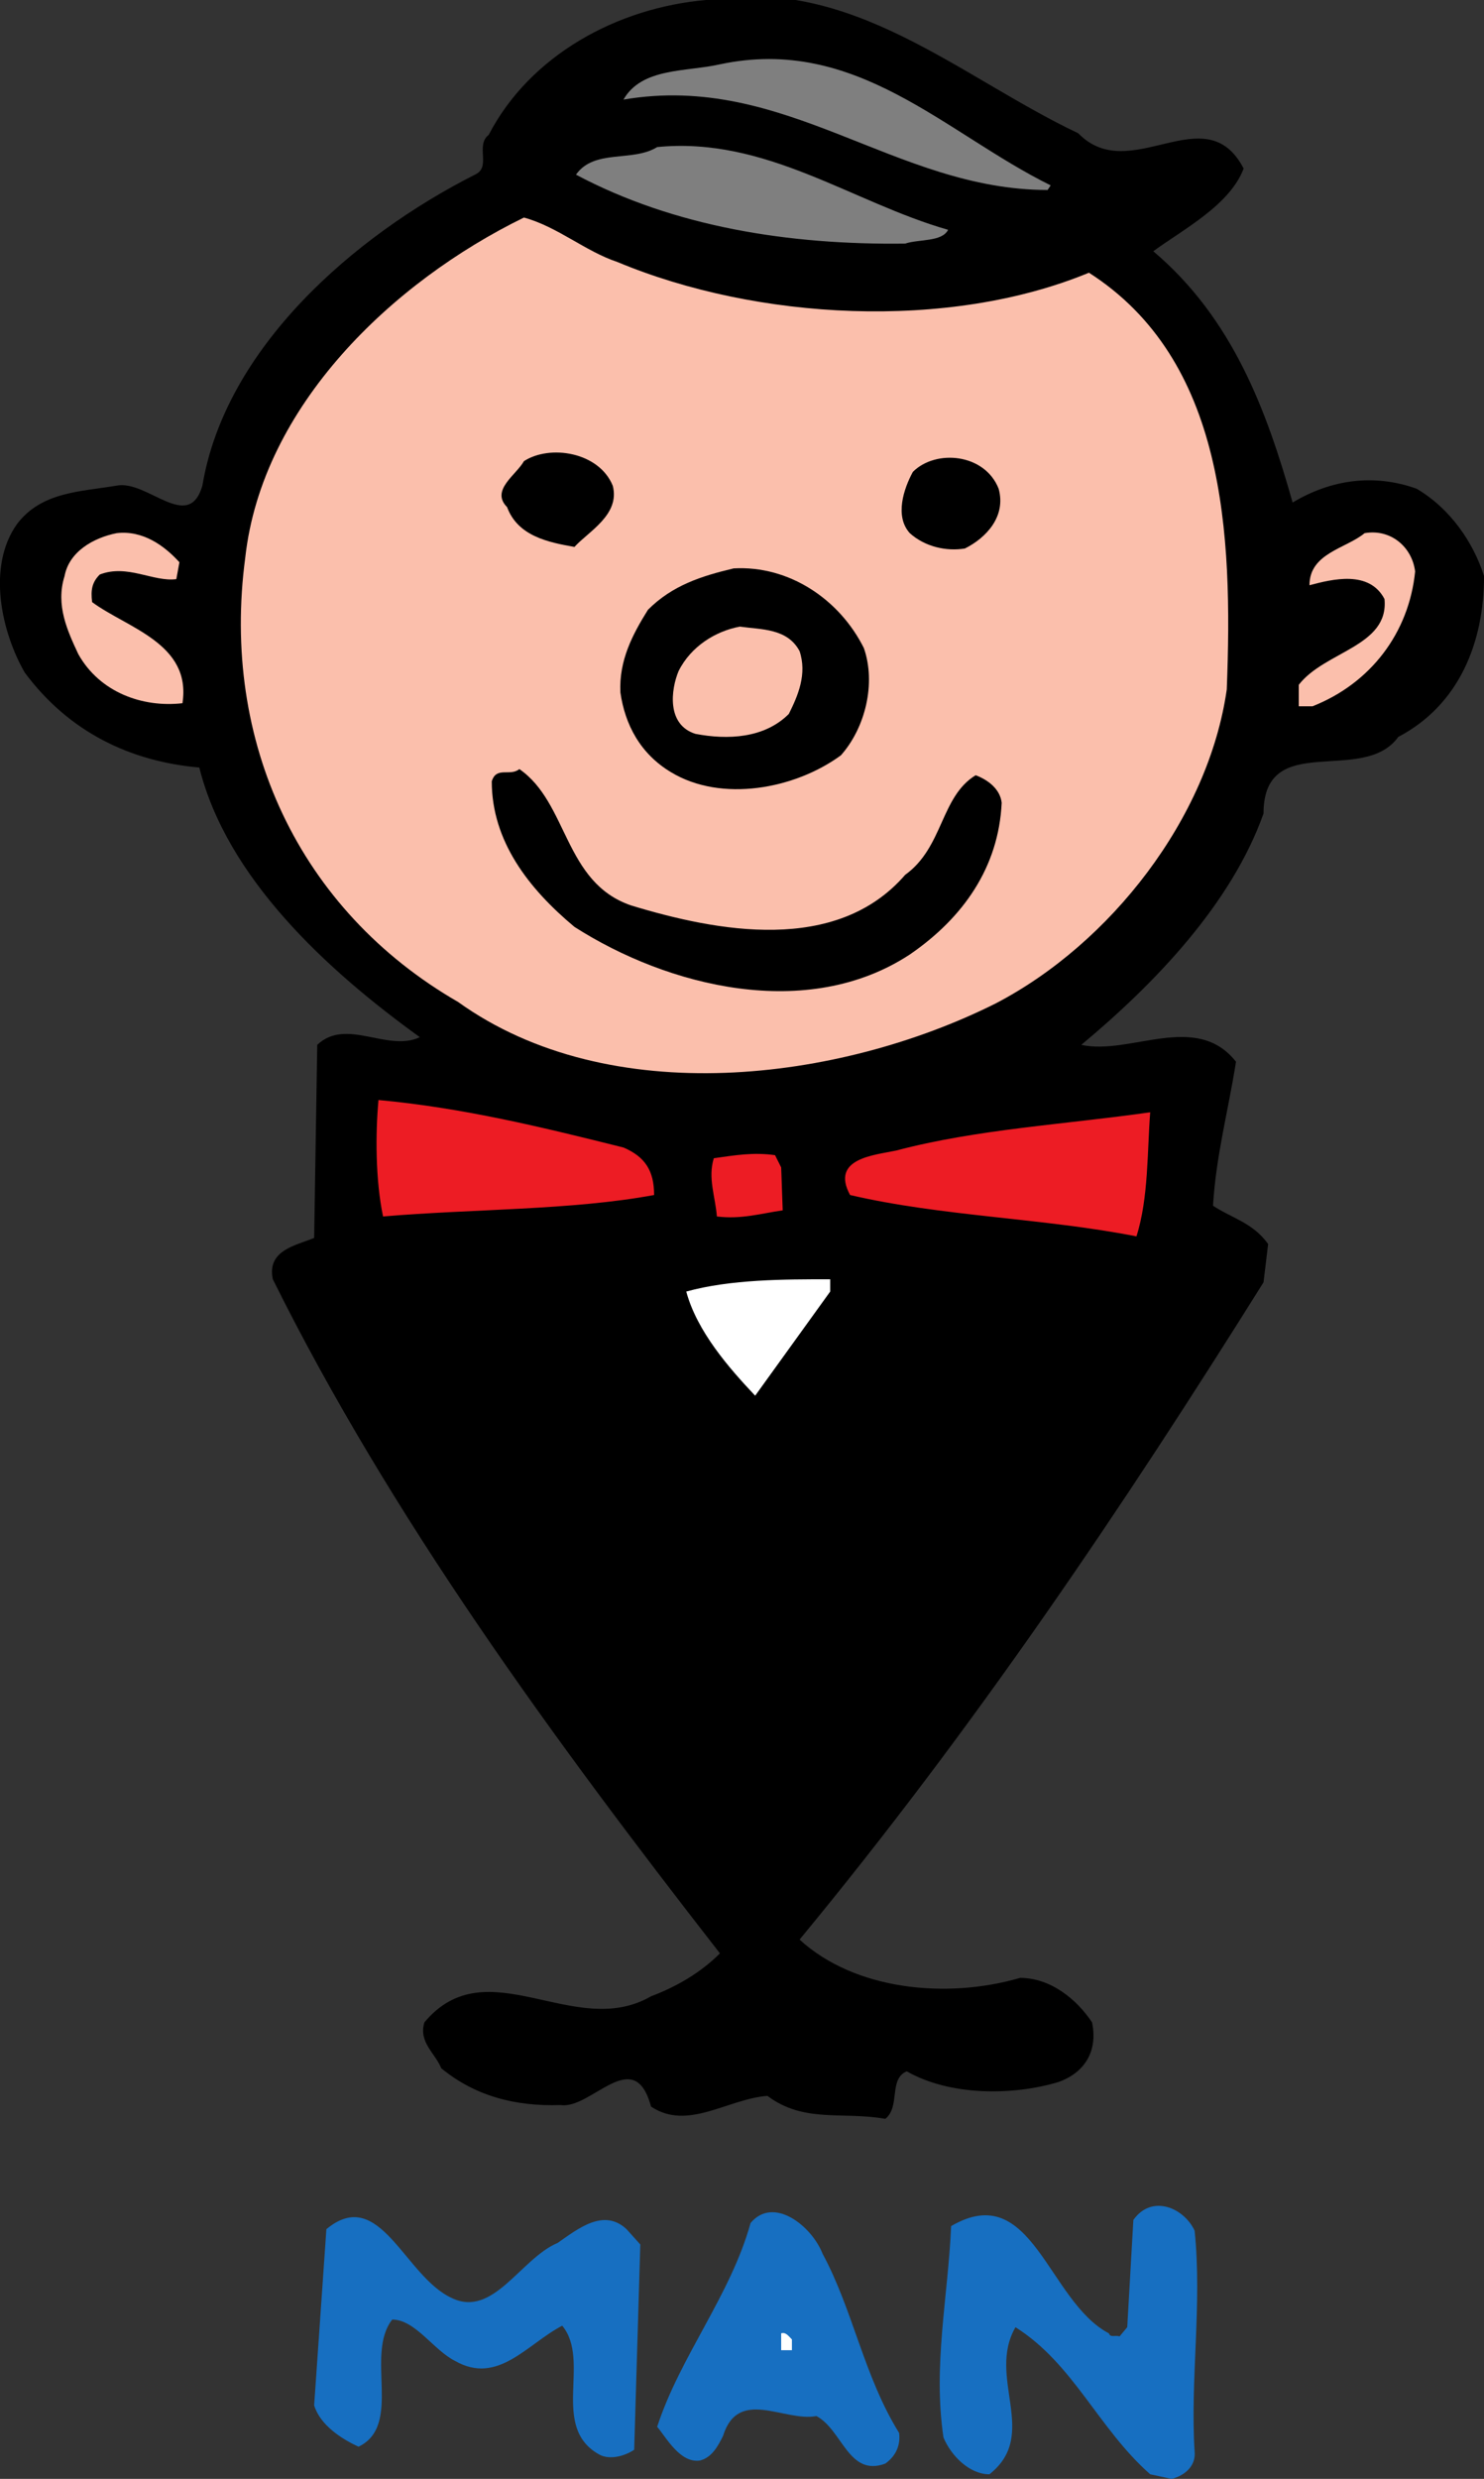 <svg xmlns="http://www.w3.org/2000/svg" width="193.828" height="323.602"><rect width="100%" height="100%" fill="#333333" stroke="none"/><defs><clipPath id="a"><path d="M0 0h193.828v277H0Zm0 0"/></clipPath><clipPath id="b"><path d="M122 287h35v36.602h-35zm0 0"/></clipPath></defs><g clip-path="url(#a)"><path d="M140.832 17.398c6.8 7 16.602-5 21.602 4.602-1.801 4.8-8 8-11.801 10.8 10.398 8.802 14.8 20.802 18.199 32.802 5-3 10.602-3.801 16.2-1.801 4.402 2.597 7.402 7 8.8 11.398 0 8.602-3.2 16.801-11.2 21-4.6 6.403-17.6-1-17.6 10-4.2 11.801-14.2 22.2-23.802 30.2 6.403 1.402 15-4.399 20.204 2.203-1 6.398-2.602 12.199-3 18.796 2.398 1.602 5.199 2.204 7.199 5l-.602 5c-18.398 29.403-37.8 58.204-60.597 85.801 7.199 6.602 19.199 7.801 28.796 5 4 0 7.403 2.801 9.403 5.801.8 3.8-1 6.602-4.403 7.8-6 1.802-14.199 1.802-19.796-1.402-2.403 1-.801 4.602-2.801 6.204-5.602-1-10.602.597-15.403-3-5.199.398-10.398 4.597-15.199 1.398-2.199-8.2-7.8.398-11.8-.2-6 .2-11.2-1.198-15.598-4.8-.801-2-3-3.398-2.2-6 8.2-9.8 19.598 2.398 29.598-3.398 3.2-1.204 6.403-3 9-5.602-21.8-28-43-57-58.398-88-.801-3.8 3-4.398 5.398-5.398l.403-25.204c3.796-3.597 9.199 1 13.398-1-12.2-8.796-25.2-20.796-28.8-35.199-9-.8-17-4.597-22.802-12.398-2.996-5.2-5-13.801-1-19.403 3.204-4.199 8.204-4.199 13-5 4-.796 9.403 6.204 11.204 0 3-18 19.796-32.597 35.597-40.597 2.2-1 0-3.801 1.801-5.2C69.23 7.2 80.632 1 92.23 0c19-3.2 33 10 48.602 17.398"/></g><path fill="#7f7f7f" d="m137.23 24.2-.398.6c-20 0-34.2-15.402-55.398-11.8 2.398-4.2 8.199-3.602 12.597-4.602 17.801-3.796 29.403 9 43.2 15.801M123.832 30c-.8 1.602-3.8 1.2-5.602 1.8-15.199.2-30.199-2.198-43-9 2.403-3.402 7.403-1.6 10.602-3.6 14.2-1.4 25.398 7.198 38 10.8"/><path fill="#fbbfac" d="M80.633 34.2c18.199 7.6 43.199 9 61.597 1.402 17.801 11.398 18.801 34 18 54.398-2.398 16.8-15.199 33.2-30.199 41-20.398 10.2-50.398 14-70.199-.2-20.8-12-31-34-27.8-58C34.23 53 51.23 36.8 68.433 28.399c4.398 1.204 8 4.403 12.199 5.801"/><path d="M80.031 63.398c1 3.801-3.199 6-5 8-3.398-.597-7.398-1.398-8.8-5.199-2.2-2.199 1.203-4.199 2.203-6C71.832 58 78.23 59 80.03 63.4m50.404.4c1 3.598-1.602 6.4-4.403 7.802-2.398.398-5.199-.204-7.199-2-2-2.204-.8-5.801.398-8 3-3 9.403-2.403 11.204 2.199"/><path fill="#fbbfac" d="m23.434 73.398-.403 2.204c-3 .398-6.398-2-10-.602-1 1-1.199 2-1 3.602C16.633 82 25.031 84 23.832 91.8c-5.2.597-10.8-1.403-13.602-6.403-1.398-3-3-6.398-1.796-10.199.597-3.199 3.796-5 6.796-5.597 3.403-.403 6.204 1.597 8.204 3.796m161.398 1.205c-.8 8-5.8 14.597-13.398 17.597h-1.801v-2.8c3.398-4.399 11.8-5 11.199-11.2-2-3.8-6.8-2.597-9.8-1.8 0-4.2 4.8-4.797 7.198-6.797 3.403-.602 6.204 1.796 6.602 5"/><path d="M112.832 84.602c1.602 4.597.2 10.398-3 14-6 4.398-15.602 6.199-22.2 2.199-4-2.403-6-6.2-6.6-10.403-.2-4.199 1.6-7.597 3.6-10.796 3.2-3.204 7-4.403 11.2-5.403 7.2-.398 13.8 4 17 10.403"/><path fill="#fbbfac" d="M104.434 85c1 3-.204 5.8-1.403 8.2-3.199 3.198-8 3.402-12.199 2.6-3.8-1.198-3.2-5.8-2.2-8.198 1.598-3.204 4.802-5.204 8-5.801 2.802.398 6.2.199 7.802 3.199"/><path d="M82.434 118.2c11.199 3.402 26.796 6.402 35.796-4 5-3.598 4.602-10.2 9.204-13 1.597.6 3.199 1.8 3.398 3.6-.398 8.4-5 15-12 19.802-13.398 8.796-31.602 4.199-43.8-3.602-6-5-10.802-11.2-10.802-19 .602-2 2.403-.602 3.602-1.602 6.398 4.403 5.8 14.801 14.602 17.801"/><path fill="#ed1c24" d="M81.434 149.8c2.796 1.2 4 3 4 6.2-10.801 2-23.602 1.8-35.403 2.8-1-4.8-1-10.8-.597-15.198 11 1 21.597 3.597 32 6.199m68.796-4.601c-.398 5-.199 11.198-1.796 16.198C136.23 159 123.03 158.801 111.03 156c-2.597-4.8 3.2-5.2 6-5.8 10.602-2.802 22-3.4 33.2-5m-48.199 7.198.2 5.602c-2.797.398-5.399 1.2-8.598.8-.2-2.6-1.2-5-.403-7.6 2.801-.4 5.204-.802 8-.4l.801 1.598"/><path fill="#fff" d="m108.434 168.602-9.801 13.597c-3.403-3.597-7.602-8.398-9-13.597 5.8-1.602 12.8-1.602 18.8-1.602v1.602"/><g clip-path="url(#b)"><path fill="#176fc1" d="M156.031 291.2c1 9.6-.597 19.6 0 28.8.2 2-1.398 3.2-3 3.602l-2.8-.602c-6.797-6-10-14.398-17.598-19.2-3.801 6.598 3.199 14-3.403 19.2-2.597 0-5-2.398-6-4.8-1.398-9.4.602-18.4 1-27.598 10.602-6.204 12.602 9.796 20.602 14 .2.597.8.199 1.398.398l1-1.2.801-14c2.403-3.402 6.602-1.6 8 1.4"/></g><path fill="#176fc1" d="M107.434 294.2c4 7.402 5.398 16 10 23.402.199 1.597-.403 3-1.801 4-4.801 1.796-5.602-4.403-9-6.204-4.2.801-10.2-3.796-12.2 2.602-.601 1.2-1.402 2.8-3 3.2-2.601.402-4.402-3-5.601-4.4 3-9.198 9.602-17.198 12.2-26.6 3-3.598 8 .402 9.402 4M59.031 300c5.403 2.602 9-5.2 13.801-7.2 2.602-1.8 6-4.6 9-1.8l1.8 2-.8 26.8c-1.2.802-3.2 1.4-4.602.598-6.398-3.597-1-12.199-4.796-16.796-4.602 2.398-8.403 7.796-14 4.597-2.801-1.398-5.204-5.398-8.204-5.398-3.597 4.597 1.403 13.8-4.398 16.597-2.2-1-5-2.796-5.8-5.398l1.6-23c7-5.8 10.2 6.2 16.4 9"/><path fill="#fff" d="M103.434 305.398v1.403h-1.403v-2.2c.602-.203 1 .399 1.403.797"/></svg>
